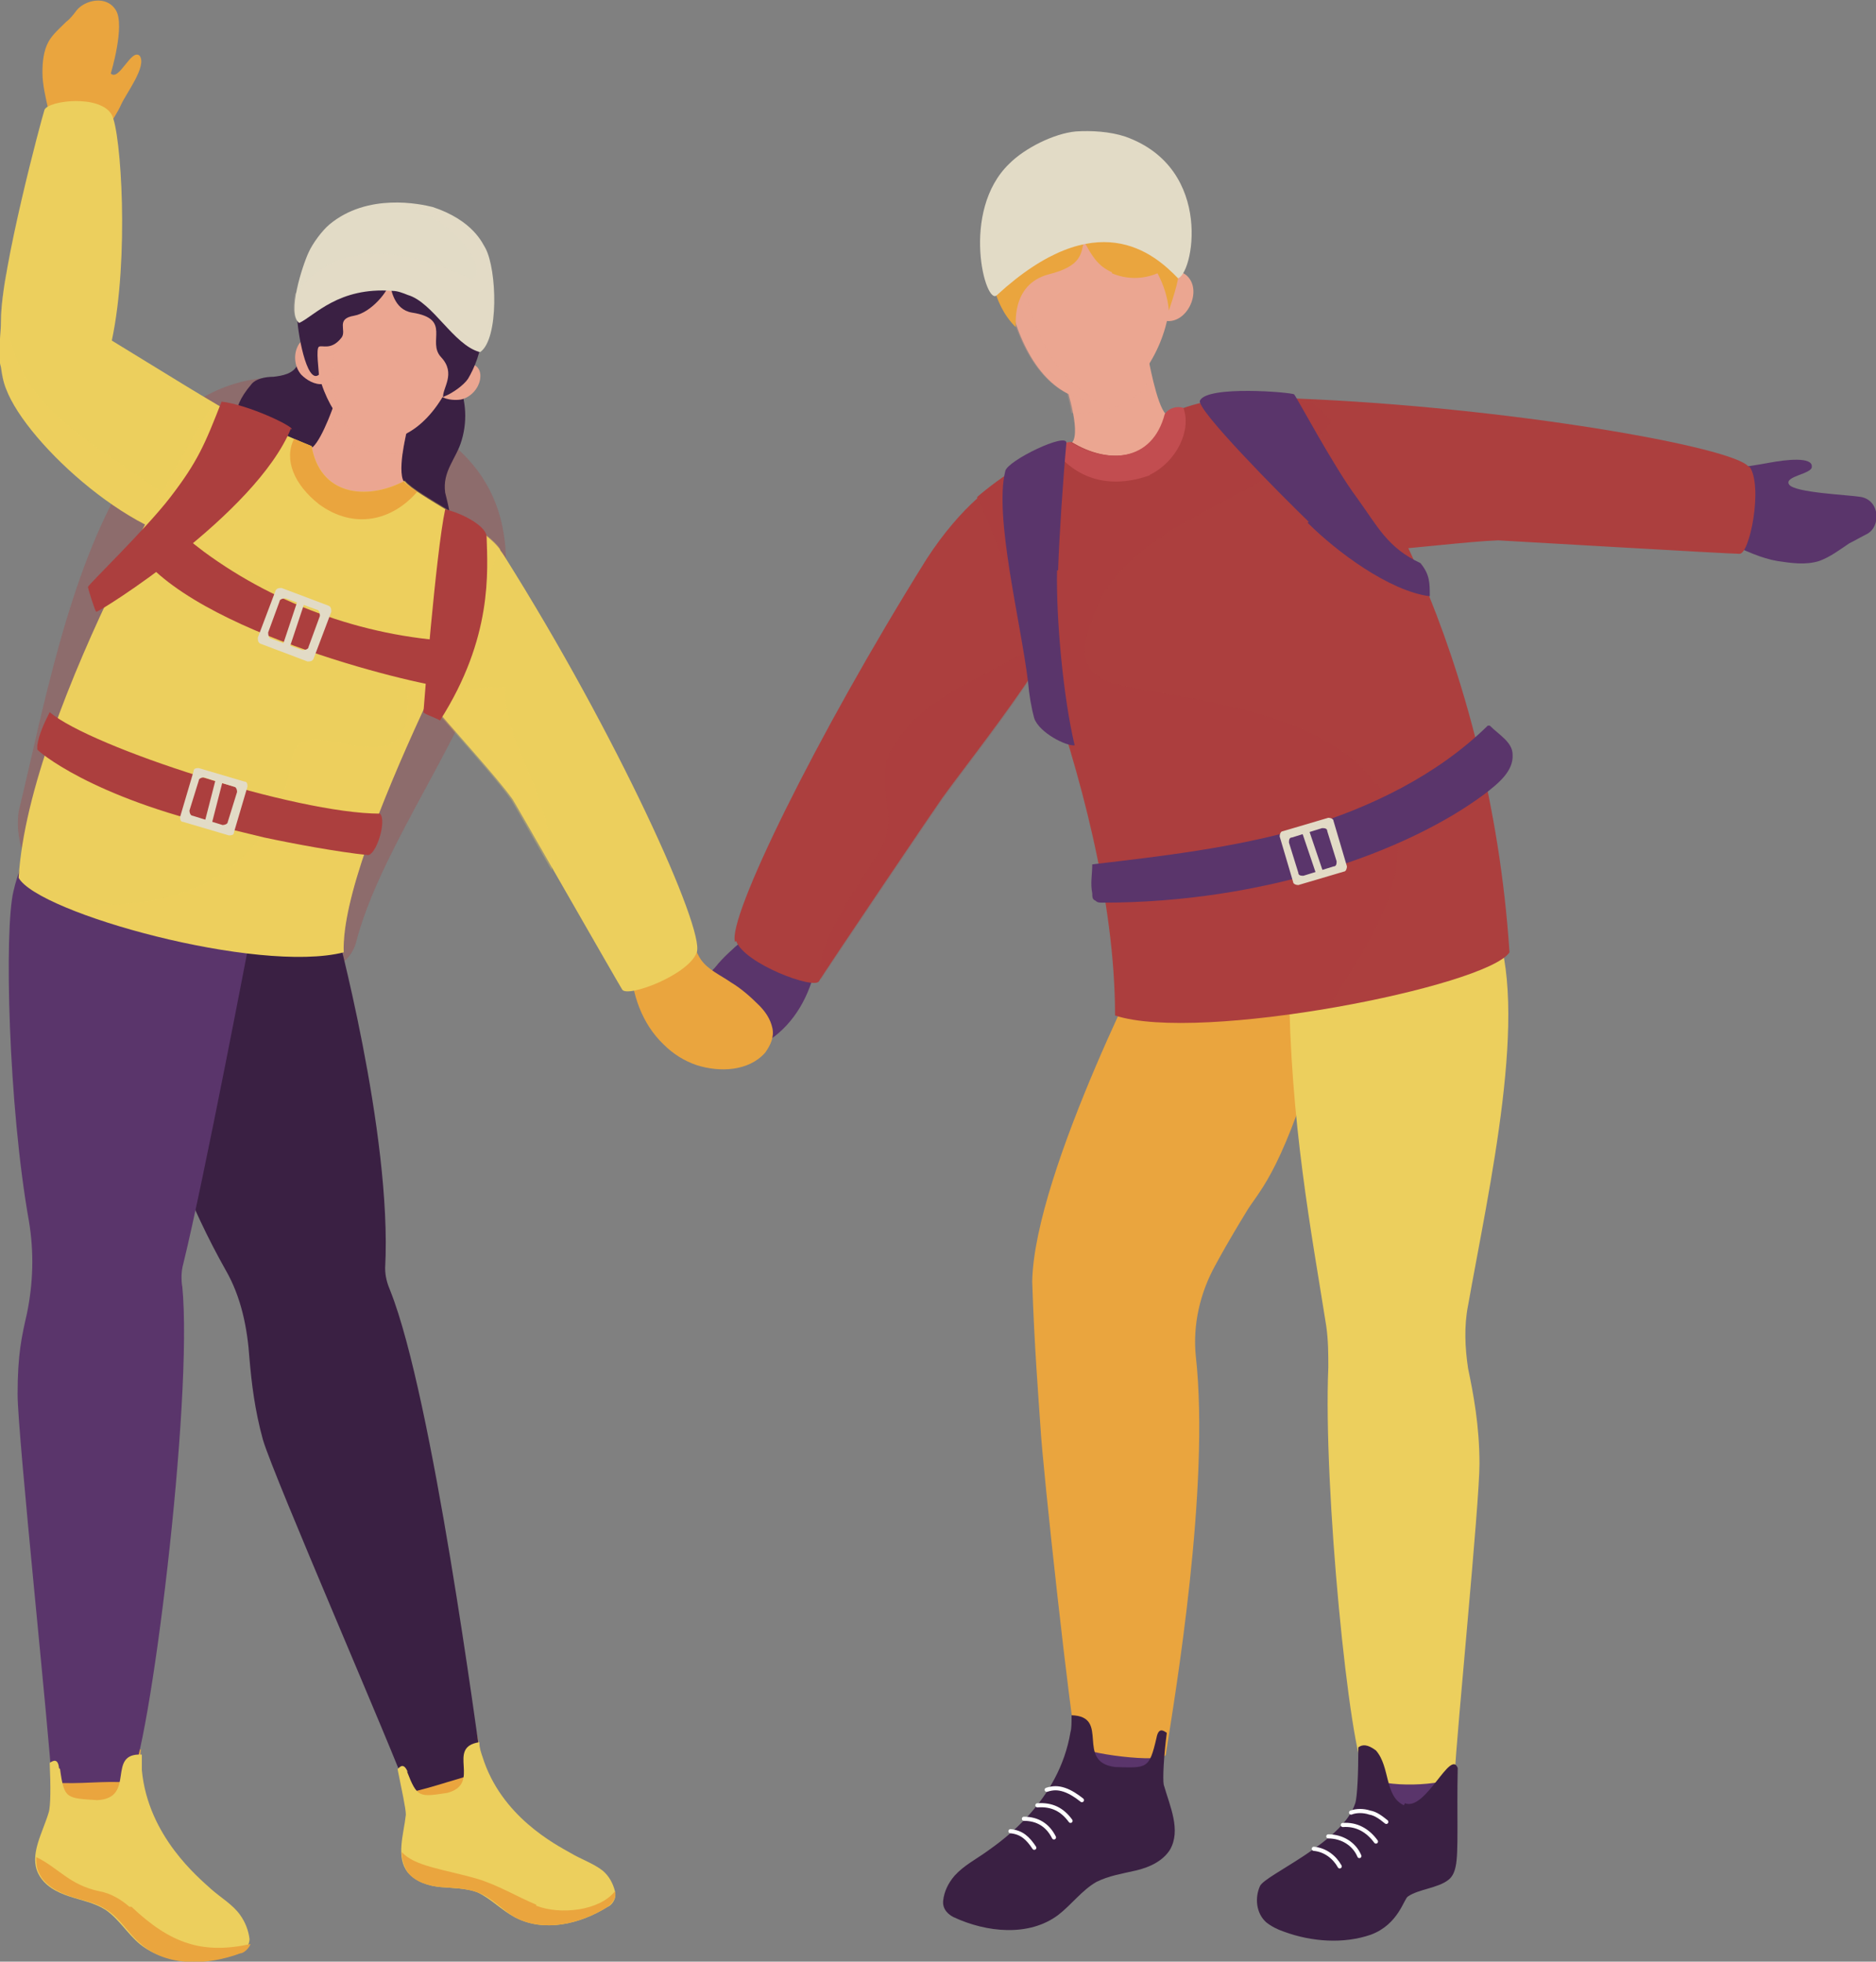 <?xml version="1.0" encoding="UTF-8"?>
<svg xmlns="http://www.w3.org/2000/svg" version="1.1" viewBox="0 0 181.2 189.5">
  <rect x="0" y="0" width="181.2" height="189.5" fill="#808080" stroke="none"/>
  <!-- Generator: Adobe Illustrator 29.1.0, SVG Export Plug-In . SVG Version: 2.1.0 Build 142)  -->
  <defs>
    <style>
      .st0, .st1 {
        fill: #eccf5d;
      }

      .st2, .st3, .st4 {
        fill: #ac3f3e;
      }

      .st5 {
        fill: #3a2043;
      }

      .st6 {
        fill: #eaa53e;
      }

      .st7 {
        isolation: isolate;
      }

      .st8 {
        fill: #c24d50;
      }

      .st3, .st4, .st9, .st10, .st1 {
        mix-blend-mode: multiply;
      }

      .st3, .st9, .st10, .st1 {
        opacity: .3;
      }

      .st4 {
        opacity: .2;
      }

      .st9, .st11 {
        fill: #eba691;
      }

      .st12 {
        stroke-width: .4px;
      }

      .st12, .st13 {
        fill: none;
        stroke: #fff;
        stroke-linecap: round;
        stroke-miterlimit: 10;
      }

      .st13 {
        stroke-width: .4px;
      }

      .st14 {
        fill: #5a356b;
      }

      .st10, .st15 {
        fill: #e2dbc6;
      }
    </style>
  </defs>
  <g class="st7">
    <g id="_レイヤー_1" data-name="レイヤー_1">
      <g>
        <g>
          <path class="st11" d="M112.6,27.2c.4-1,1.3-1.2,2-.6,1.6,1.4.1,4.7-2,4.4"/>
          <path class="st14" d="M74,89.1c-.8.5-3.7,2.8-4.8,4.2-.7.9-5.1,4.6-3.8,6.5,1.4,2,4.3,2.3,6.5,1.7,1.2-.3,2.4-.9,3.3-1.7,2.2-1.9,3.4-4.7,3.8-7.6"/>
          <g>
            <path class="st14" d="M103.7,165.1s.7,7.9.2,9.4c-.5,1.4,5.6,3.6,6.9,2.8,1.3-.8,1.4-10.3,1.4-10.3l-8.6-1.8Z"/>
            <path class="st6" d="M120.3,117.2c-.3.5-1.6,2.6-2.9,5-1.5,2.7-2.2,5.8-1.9,8.8,1.4,12.6-2,32.8-2.9,38.5-.2.9-8.2-.1-8.6-.9-.5-1.3-3.3-26.9-3.5-30.7-.2-3-.6-7.9-.8-14.1.2-10.7,12.1-33.5,12.1-33.5,7-9.2,19.1-.6,15.4,11.5-3.7,12.1-5.7,13.3-6.9,15.4Z"/>
            <g>
              <path class="st5" d="M111.7,167.9c-.7,3-.9,2.9-4,2.8-3.9-.5-.4-4.9-4.2-5,0,.7,0,1.3-.1,1.6-1.1,6.7-6.6,10.5-8,11.5-1.1.8-2.3,1.4-3.2,2.4-.6.7-1,1.5-1.1,2.4-.1.9.6,1.4,1,1.6,3.2,1.5,7.3,1.9,10.1-.2,1.3-1,2.3-2.4,3.7-3.2,1.2-.6,2.5-.8,3.8-1.1,1.3-.3,2.6-.9,3.3-2,1.1-1.9,0-4.2-.6-6.3-.1-.6,0-2.7.3-5-.3-.2-.8-.6-1,.5Z"/>
              <g>
                <path class="st13" d="M104.5,173.9c-.5-.4-1.1-.8-1.7-1-.6-.2-1.1-.2-1.7,0"/>
                <path class="st13" d="M103.4,175.9c-.8-1.1-1.8-1.6-3.2-1.5"/>
                <path class="st13" d="M101.8,177.5c-.6-1.2-1.6-1.8-2.9-1.8"/>
                <path class="st13" d="M99.9,178.5c-.6-.9-1.2-1.5-2.3-1.6"/>
              </g>
            </g>
          </g>
          <g>
            <path class="st14" d="M132.3,168.3s.8,8.6.7,9.5c0,.9,6.4.4,6.4.4l.7-9.8h-7.8Z"/>
            <path class="st0" d="M140.7,171.6c-1.3.9-6.9,1.2-8.8,0-1.6-2.5-4.1-28-3.6-39.5,0-1.3,0-2.6-.2-4-1.4-8.9-3.5-19.7-3.6-33.3s17.7-10.7,19.8-5.7c3.5,8.3-.5,25.7-2.5,37-.4,2-.3,4.1,0,6.1.5,2.4,1.1,5.5,1.1,9.2,0,3.9-2.2,25.9-2.4,30.2Z"/>
            <g>
              <path class="st5" d="M135.6,174.4c-1.9-.9-1.3-3.7-2.7-5.3-.8-.6-1.3-.6-1.7-.3,0,2.5-.1,4.8-.3,5.4-1.2,3.8-8.7,6.9-9.2,8s-.4,2.6.6,3.5c.5.4,1.1.7,1.7.9,2.7,1,5.8,1.2,8.4.3,2.7-1,3.2-3.5,3.6-3.7,1-.7,2.9-.8,3.9-1.6.4-.3.6-.8.7-1.3.3-1.3.1-5.1.2-9.5-.7-1.9-3.1,4.2-5.1,3.4Z"/>
              <g>
                <path class="st12" d="M133.9,176c-.5-.4-1-.8-1.6-.9-.6-.2-1.3-.2-1.8,0"/>
                <path class="st12" d="M132.9,177.9c-.8-1.1-1.9-1.7-3.2-1.6"/>
                <path class="st12" d="M131.3,179.3c-.5-1.2-1.7-1.9-3-1.9"/>
                <path class="st12" d="M129.4,180.3c-.5-.9-1.4-1.6-2.5-1.7"/>
              </g>
            </g>
          </g>
          <path class="st14" d="M162.8,45.2c2.9.4,5.9-.1,8.1-.5,1.6-.3,4.2-.6,4.1.4,0,.7-2.7.9-2.2,1.7.5.8,5.7,1,6.9,1.2,1.9.3,2,2.9.6,3.6-.6.3-1.1.6-1.7.9-.9.6-1.8,1.3-2.9,1.7-1.3.4-2.7.2-4,0-3.1-.5-6.3-3-9.8-3.4"/>
          <path class="st11" d="M99.1,53.4c-.1-1.7-.2-3.2,0-4.4,0-.7-5.3.5-4.9,0,1.6-2.2,9.1-5.3,9.5-6.5.6-1.5-1-6.1-1-6.1,0,0,5.1-3.5,8.2-1.9,0,0,.8,4.6,1.7,5.5,1.8.7,5.3-.4,10.5-1.4,0,0,.2.4,1,3.1-7.1,6.4-15.9,9.6-25,11.7Z"/>
          <path class="st9" d="M111.1,35.9c-.2-.8-.3-1.3-.3-1.3-3.1-1.7-8.2,1.9-8.2,1.9,0,0,.6,1.6.9,3.4,3,.2,7.2-1,7.6-3.9Z"/>
          <path class="st2" d="M71.1,90.9c.8,2.2,7.5,4.7,8,3.9.5-.9,11.8-17.6,11.9-17.7,3.3-4.6,13.3-16.9,12.7-20.7-.2-1.1-5.5-10.3-5.9-10.3-1.3,0-5,2.8-8.3,7.9-10.8,17.3-19.3,34.8-18.5,37Z"/>
          <path class="st4" d="M103,59.3c-3.6,5.4-12.4,6.2-16.4,12.3-2.6,3.4.3,6.7-1.4,10.2-2.3,3.9-6.7,9.5-5.9,12.8,1.3-2,11.7-17.4,11.8-17.5,2.7-3.7,9.7-12.5,12-17.7Z"/>
          <path class="st2" d="M169,45.1c1.3,1.9,0,8.5-1,8.4-1,0-23.1-1.3-23.3-1.3-5.7.2-21.7,2.8-24.5.2-.8-.8-2.7-13.2-2.4-13.4,1.1-.6,3.5-.7,7.4-.5,20.4.8,42.4,4.7,43.7,6.6Z"/>
          <path class="st2" d="M103.5,42.7c3.6,2.2,7.9,1.9,9.1-2.7,2.6-.8,5-2.4,14.2-1,4.6,3.1,17.1,24.1,19,53-2.2,3.3-29.9,8.8-38.1,6.1,0-22.5-13.8-49.7-13.3-50.1,2.2-1.9,5.6-4.2,9-5.2Z"/>
          <path class="st4" d="M132.9,75.8c-6-8.6-23.7-8.4-26.6-10.3-2.9-1.9-.9-5.1,0-7.7,4.9-8.5,16.8-9.4,22.3-17.1-.7-.8-1.3-1.4-1.8-1.7-9.2-1.4-11.6.2-14.2,1-1.2,4.6-5.6,4.9-9.1,2.7-3.4,1-6.7,3.4-9,5.2-.5.4,13.3,27.6,13.3,50.1,3.9,1.3,12.5.7,20.5-.7,4.2-6.7,9.7-14.1,4.7-21.6Z"/>
          <path class="st8" d="M111.1,45.9c-3.9,1.4-7.2.4-9.4-2.6.8-.4,1.3-.6,1.7-.6,3.6,2.2,7.9,1.9,9.1-2.7.4-.6,1.2-.8,1.8-.6.8,2.1-.6,5.2-3.3,6.5Z"/>
          <path class="st11" d="M112,22.5c.5.8,1.4,3.2.9,7.5-.6,4.3-3.7,8.5-6.3,8.7-3.8.3-6.8-2.5-8.5-7.5-1.9-5.6,1.6-10.8,5-11.8,3.4-1,7.1.2,8.9,3Z"/>
          <path class="st9" d="M98.5,23.7c-1.1,2.1-1.4,4.8-.5,7.5,1.6,4.7,4.4,7.5,8,7.5-4.9-2.6-7.2-8.9-7.5-15Z"/>
          <path class="st6" d="M107.4,26.4c1.4.6,3,.6,4.4,0,.6,1.1,1,2.4,1.1,3.6.5-1.5,1.1-3.3,1.1-4.9,0-2.6-.8-5.3-2.6-7.1-1.8-1.8-5.3-2.1-7.5-.9-.2.1-.4.3-.7.3-.3,0-.6,0-.8,0-1.1,0-2.8.5-3.7,1.2-1.9,1.5-3,3.5-3.1,5.9,0,1.2.1,4.7,2.5,7.1.1.1-.6-4.1,3.2-5.1,3.2-.8,3.1-2,3.4-3.2.7,1.3,1.3,2.4,2.7,3Z"/>
          <path class="st15" d="M113.8,26.9c-2.4-2.5-7.9-7.2-17.5,1.6-1.1,1.2-3.6-8.1,1.2-12.7,1.5-1.5,4.3-2.9,6.4-3.1,1.5-.1,3.3,0,4.8.5,8.7,3.1,6.5,13.6,5,13.7Z"/>
          <path class="st14" d="M102.1,55.1c-.1,4.7.6,12.3,1.7,16.9-.8.1-3.4-1.2-3.9-2.6-.3-1.1-.5-2.3-.6-3.5-.7-5.8-3.3-16-2.2-20.4.2-1,6-3.8,5.9-2.7-.3,3.2-.7,9.1-.8,12.3Z"/>
          <path class="st14" d="M126.3,50.5c2.8,2.8,7.9,6.6,11.8,7.1,0-1.3,0-2.1-.9-3.2-3.2-1.5-4.1-3.5-6.2-6.4-2.1-2.8-5.8-9.7-6-9.9-.2-.2-8.4-.9-9.1.6-.4.8,7.7,9,10.5,11.7Z"/>
          <path class="st14" d="M143.7,70.1c-4.9,4.8-11.3,7.9-17.9,9.9-6.6,1.9-13.5,2.7-20.3,3.5,0,1-.2,1.8,0,2.8,0,.3,0,.6.3.7.2.2.4.2.7.2,15.6,0,29.4-4.9,36.9-10.5,1.3-1,2.8-2.2,2.7-3.8,0-1.2-1.3-1.9-2.2-2.8Z"/>
          <g>
            <path class="st15" d="M123.6,80.8l1.3,4.4c0,.2.3.3.5.3l4.4-1.3c.2,0,.3-.3.3-.5l-1.3-4.4c0-.2-.3-.3-.5-.3l-4.4,1.3c-.2,0-.3.3-.3.5ZM128.8,83.7l-2.9.9c-.2,0-.5,0-.5-.3l-.9-2.9c0-.2,0-.5.3-.5l2.9-.9c.2,0,.5,0,.5.3l.9,2.9c0,.2,0,.5-.3.5Z"/>
            <rect class="st15" x="126.4" y="79.8" width=".7" height="4.9" transform="translate(-19.7 44.9) rotate(-18.7)"/>
          </g>
        </g>
        <g>
          <path class="st6" d="M66.2,90.4c.8.5,1,1.6,1.5,2.3.7,1,1.9,1.5,2.9,2.2,1,.6,1.9,1.4,2.7,2.2.6.6,1.1,1.3,1.3,2.2.2.9-.2,1.7-.7,2.4-1.6,1.8-4.4,1.9-6.6,1.2-1.2-.4-2.3-1.1-3.2-2-2.1-2-3.1-4.9-3.2-7.8"/>
          <path class="st3" d="M41.9,41.7C11.8,22.7,6.3,60,1.8,78.4c-1.8,13.8,30.3,21.5,32.6,12.6,2.1-8.1,8.8-17.4,12.1-25.8.2-.5.4-1.1.6-1.6,2.9-8.3,2.9-16.8-5.1-21.9Z"/>
          <path class="st6" d="M37.8,168.6s3,9.2,3.8,9.2,6.1-2,6.1-2l-1.7-8.6-8.3,1.4Z"/>
          <path class="st6" d="M4.8,168.6l.6,8s6.5,1.4,7.2,0c.6-1.4,1-7.6,1-7.6l-8.8-.3Z"/>
          <path class="st6" d="M9.6,15.1c.1-2.3,1.4-3.4,2.1-5,.5-1.1,2.5-3.7,1.8-4.7-.8-.8-2,2.5-2.8,1.7,0,0,1.4-4.6.5-6.1-.9-1.5-3-1-3.8,0-.3.4-.6.8-1,1.1-.6.6-1.3,1.2-1.7,1.9-.5.9-.6,2-.6,3,0,2.4,1.3,5.2,1.1,7.9"/>
          <path class="st5" d="M37.7,124.7c4.1,10.3,8.4,43.2,8.9,46.5-2.5.6-4.5,1.4-7.2,2-1.4-4-12.9-30.4-14-34.1-.8-2.9-1.1-5.5-1.3-7.8-.2-3-.8-6-2.3-8.6-7.1-12.6-9.2-25.4-9.3-29.3-.2-5.5,14.2-15.5,19.8-4.4,0,0,5.6,20.5,4.9,33.5,0,.8.2,1.5.5,2.2Z"/>
          <path class="st14" d="M17.6,124.2c1.1,11-3.2,45.5-5.1,48-2.6-.2-4.7.2-7.5,0-.2-4.3-3.3-33.6-3.3-37.5s.4-5.6.9-7.8c.6-2.9.7-5.9.2-8.9-2-11.2-2.4-28.2-1.5-31.9,3.2-14.1,20.6-8.6,23,3.7,0,0-4.6,24.2-6.6,32.3-.2.7-.2,1.5-.1,2.2Z"/>
          <path class="st5" d="M24.3,37.1c-2.4,2.8-1,3.8-2.1,5.1-.4.5-1,1-1.3,1.7-.3.7-.3,1.5-.2,2.2.2,3.4.8,6.9,3.4,9.3,2.1,2,4.9,3.3,7.6,4,2.3.6,4.9.9,7.1-.1,3.3-1.6,5.2-5.7,4.7-9.3-.1-.8-.3-1.6-.5-2.4-.3-2.1,1.1-3.3,1.6-5.1.3-1,.4-2.1.3-3.1-.2-2.1-1.2-4.3-3-5.5-3.2-2.1-7.7-2.4-11.3-1.5-.6.1-1.2.4-1.5.9-.3.6,0,1.4-.4,2-.4.8-1.4,1-2.3,1.1-.8,0-1.7.2-2.1.7Z"/>
          <path class="st11" d="M45,35.4c.6-.5,1.4,0,1.4.9,0,1.1-.9,2.1-1.9,2.3-.7.1-1.6,0-2.2-.5"/>
          <path class="st11" d="M30.6,33.3c-.2-.8-1.2-.8-1.7-.1-.6.9-.5,2.2.2,3,.5.5,1.3,1,2.1.9"/>
          <path class="st11" d="M42.6,57.5c.3-1.7.4-3.1.4-4.4,0-.7,5.4.5,5.1,0-1.5-2.3-8.8-5.5-9.2-6.8-.5-1.5.6-5.5.6-5.5,0,0-3.8-3.6-7.1-2.1,0,0-1.2,3.6-2.2,4.5-1.9.5-4.8-2.2-9.8-3.6,0,0-.7,1.7-1.7,4.4,6.6,6.9,15.2,10.8,24,13.6Z"/>
          <path class="st9" d="M38.9,43.8c.2-1.5.6-3,.6-3,0,0-3.8-3.6-7.1-2.1,0,0-.2.6-.5,1.4.8,3.5,4.4,3.9,7,3.7Z"/>
          <path class="st0" d="M67.3,92c-.8,2.2-6.7,4.4-7.2,3.6-.5-.8-10.5-18.3-10.6-18.4-3.3-4.6-15-16-14.4-19.8.2-1.1,5.6-8.1,5.9-8.1,1.3,0,5.6,1.1,7.7,4.4,10.9,17.3,19.4,36.1,18.6,38.3Z"/>
          <path class="st1" d="M48.8,66.4c-2.8,0-6.6.6-9.4-1,3.5,4.4,8.1,9.2,10,11.9,0,0,1.8,3.1,3.9,6.8,0-2.2-.3-4.4-1.1-6.4-.9-3.4-3.4-6.9-3.4-11.2Z"/>
          <path class="st0" d="M26.1,47.7c-.2.3-4.3,4.7-5.5,4.8-7.1.3-18-9.6-20-14.9-.3-.7-.4-1.5-.5-2.1-.4-1.3,0-2.9,0-4.6C.1,26.1,4,11.5,4.3,10.6c.4-.9,5.4-1.5,6.5.5.9,1.7,1.7,13.8,0,21.8,4.6,2.8,10,6.2,12.5,7.5,4.2,2.1,4,5.5,2.8,7.3Z"/>
          <path class="st1" d="M17.9,49.2C7.9,41.7-.5,39.1.6,26.3c-.3,1.8-.5,3.4-.5,4.5,0,1.7-.3,3.3,0,4.6,0,.7.2,1.4.5,2.1,1.9,5.2,12.7,15.1,19.8,14.9-.5-1.2-1.4-2.3-2.6-3.2Z"/>
          <path class="st0" d="M39,46.5c-3.7,1.9-8.1,1.3-8.9-3.4-2.5-1-4.8-2.2-9.8-3.6-.3.3-17.5,28.7-18.5,45.3,1.9,3.4,23.1,9.3,31.4,7.2-.4-10,15.4-38.4,15.1-38.9-1.4-2.1-8.1-5.2-9.2-6.6Z"/>
          <path class="st1" d="M39,46.5c-3.7,1.9-8.1,1.3-8.9-3.4-2.5-1-4.8-2.2-9.8-3.6-.1.1-2.8,4.5-6.1,10.7,9,6.1,25.2,8.9,25.2,17.8s-10.3,0-11.2,5.2c-2,12.6-13.3,15.5-23.4,13.7,6.6,3.2,21.7,6.7,28.4,5-.4-10,15.4-38.4,15.1-38.9-1.4-2.1-8.1-5.2-9.2-6.6Z"/>
          <path class="st6" d="M30.8,48.7c3.4,2.5,7.1,1.6,9.5-1.2-.8-.5-1-.7-1.3-1-3.7,1.9-8.1,1.3-8.9-3.4-.5-.2-1.2-.5-1.7-.7-1,2,0,4.4,2.4,6.3Z"/>
          <path class="st0" d="M5.8,170.9c.4,2.9.6,2.8,3.6,3,3.8-.2.8-4.6,4.3-4.4,0,.7,0,1.2,0,1.5.6,6.4,5.5,10.4,6.7,11.5.9.8,2.1,1.5,2.8,2.5.5.7.8,1.5.9,2.3,0,.8-.7,1.3-1,1.4-3.2,1.1-7,1.2-9.6-.9-1.2-1-2-2.4-3.3-3.3-1.1-.7-2.3-.9-3.5-1.3-1.2-.4-2.4-1-3-2.2-.9-1.8.4-3.9,1-5.9.2-.6.2-2.6.1-4.8.3-.2.8-.5.9.5Z"/>
          <path class="st6" d="M12.5,184.2c-.8-.7-1.8-1.3-2.9-1.5-2.9-.6-4-2.3-6.1-3.3,0,.5,0,1.1.3,1.6.5,1.1,1.8,1.8,3,2.2,1.2.4,2.5.6,3.5,1.3,1.3.8,2.1,2.3,3.3,3.3,2.5,2.2,6.4,2.1,9.6.9.3,0,.8-.4,1-.9-4.6,1-7.7,0-11.5-3.6Z"/>
          <path class="st0" d="M39.3,171.1c1,2.6,1.2,2.5,3.9,2.1,3.4-.9-.2-4.4,3.1-4.9,0,.6.2,1.1.3,1.4,1.8,5.8,7.1,8.5,8.5,9.3,1,.6,2.2,1,3.1,1.7.6.5,1,1.2,1.2,2,.2.8-.4,1.4-.7,1.5-2.7,1.7-6.2,2.5-9,1-1.3-.7-2.3-1.8-3.6-2.4-1.1-.4-2.3-.4-3.5-.5-1.2-.1-2.4-.5-3.2-1.4-1.2-1.5-.4-3.7-.2-5.6,0-.6-.4-2.4-.8-4.4.3-.3.6-.6,1,.3Z"/>
          <path class="st6" d="M51.8,184c-1.7-.7-3.7-1.9-5.7-2.5-3.1-.9-6.1-1.2-7.3-2.6,0,.7.2,1.4.6,2,.7.9,2,1.3,3.2,1.4,1.2.1,2.4.1,3.5.5,1.4.5,2.4,1.7,3.6,2.4,2.8,1.5,6.3.7,9-1,.3-.2.9-.8.7-1.5-1.5,1.9-5.3,2.3-7.6,1.4Z"/>
          <path class="st2" d="M28.1,41.4c-3.4,8.3-18.6,17.8-18.8,17.7-.1,0-.8-2.2-.8-2.4,0-.2,5.5-5.5,7.9-8.6,2.7-3.5,3.4-5.2,5-9.3,2.6.3,7,2.4,6.8,2.7"/>
          <path class="st2" d="M42.5,69.6c-.5-.3-1.5-.6-1.6-.8,0-.1,1.2-15.4,2.1-19.6,1.7.4,3.9,1.6,4,2.6.1,3.4.6,9.8-4.5,17.8Z"/>
          <path class="st2" d="M36.7,78.6c-8.1,0-27.9-6.4-31.9-9.8-.5,1-1,2-1.2,3.2,0,.1,0,.3,0,.4,0,.1,5.1,4.6,18.2,7.6,1.2.3,2.5.6,3.7.9,2.8.6,7.1,1.4,10,1.7.8.1,1.9-3.3,1.2-4Z"/>
          <path class="st2" d="M44.8,62c-9-.3-17.9-3.4-25.1-8.7-1.2-.9-2.3-1.8-3.3-3-.9,1.2-1.9,2.3-2.8,3.4,6.5,8.1,29.5,13.1,30,12.7.3-.2,1.3-3.5,1.3-4.5Z"/>
          <path class="st11" d="M31.8,27.5c-.5.7-1.5,2.8-1.3,6.7.2,3.9,2.8,7.9,5.1,8.3,3.4.5,6.3-1.8,8.2-6.2,2.1-4.9-.7-9.9-3.8-11s-6.5-.3-8.2,2.1Z"/>
          <path class="st9" d="M36.3,24.9c-1.8.2-3.4,1.1-4.5,2.6-.5.7-1.5,2.8-1.3,6.7.2,2.8,1.5,5.7,3.2,7.2-2.9-4.4-1.6-11.8,2.6-16.5Z"/>
          <path class="st5" d="M42.8,38.4c-.1-.9,1.3-2.3-.2-3.9-1.4-1.5,1.1-3.7-2.8-4.3-1.8-.3-2-2.3-2.2-2.9,0,.7-1.7,2.9-3.4,3.2-1.8.3-.7,1.4-1.2,2.1-1,1.3-1.9.7-2.2.9-.3.2,0,2.3,0,2.7-1.2,1-2.1-4.3-2.1-5.7,0-.9.9-3.6,2.1-4.8,1.6-1.7,3.8-3.7,7.1-2.9.4.1.8,0,1.2,0,1.9,0,4.1,1,5.3,2.4,3.7,4.7,2,9.4.8,11.4-.4.6-1.5,1.4-2.3,1.7Z"/>
          <path class="st15" d="M46.3,34c-2.5-.7-4.5-4.8-6.9-5.5-.5-.2-1-.4-1.5-.4-5.2-.4-7.5,2.4-9,3.1-1.2-.9.3-5.5.9-6.8.4-.9,1.3-2.1,2-2.7,3.7-3.1,8.8-2,10-1.7,3.9,1.3,4.8,3.5,5.1,4,1.1,2.1,1.3,8.7-.5,10Z"/>
          <path class="st10" d="M46.8,24.1c-.3-.5-1.1-2.7-5.1-4-.5-.2-1.9-.5-3.6-.5,4,.3,9.5,5.9,7.5,7.4-6-3-13.1-4.1-17.1,1.4-.2,1.2-.2,2.3.3,2.7,1.5-.6,3.8-3.5,9-3.1.5,0,1,.2,1.5.4,2.5.7,4.5,4.8,6.9,5.5,1.8-1.3,1.6-7.8.5-10Z"/>
          <g>
            <path class="st15" d="M26.6,57.1l-1.7,4.5c0,.2,0,.5.3.6l4.5,1.7c.2,0,.5,0,.6-.3l1.7-4.5c0-.2,0-.5-.3-.6l-4.5-1.7c-.2,0-.5,0-.6.3ZM29.2,62.8l-3-1.1c-.2,0-.3-.3-.3-.6l1.1-3c0-.2.3-.3.6-.3l3,1.1c.2,0,.3.3.3.6l-1.1,3c0,.2-.3.3-.6.3Z"/>
            <rect class="st15" x="28" y="57.8" width=".7" height="5.2" transform="translate(20.5 -5.9) rotate(18.4)"/>
          </g>
          <g>
            <path class="st15" d="M18.7,74.5l-1.3,4.4c0,.2,0,.5.3.5l4.4,1.3c.2,0,.5,0,.5-.3l1.3-4.4c0-.2,0-.5-.3-.5l-4.4-1.3c-.2,0-.5,0-.5.3ZM21.5,79.7l-2.9-.9c-.2,0-.3-.3-.3-.5l.9-2.9c0-.2.3-.3.5-.3l2.9.9c.2,0,.3.3.3.5l-.9,2.9c0,.2-.3.3-.5.3Z"/>
            <rect class="st15" x="20.2" y="75" width=".7" height="4.9" transform="translate(20 -2.7) rotate(14.4)"/>
          </g>
        </g>
      </g>
    </g>
  </g>
</svg>